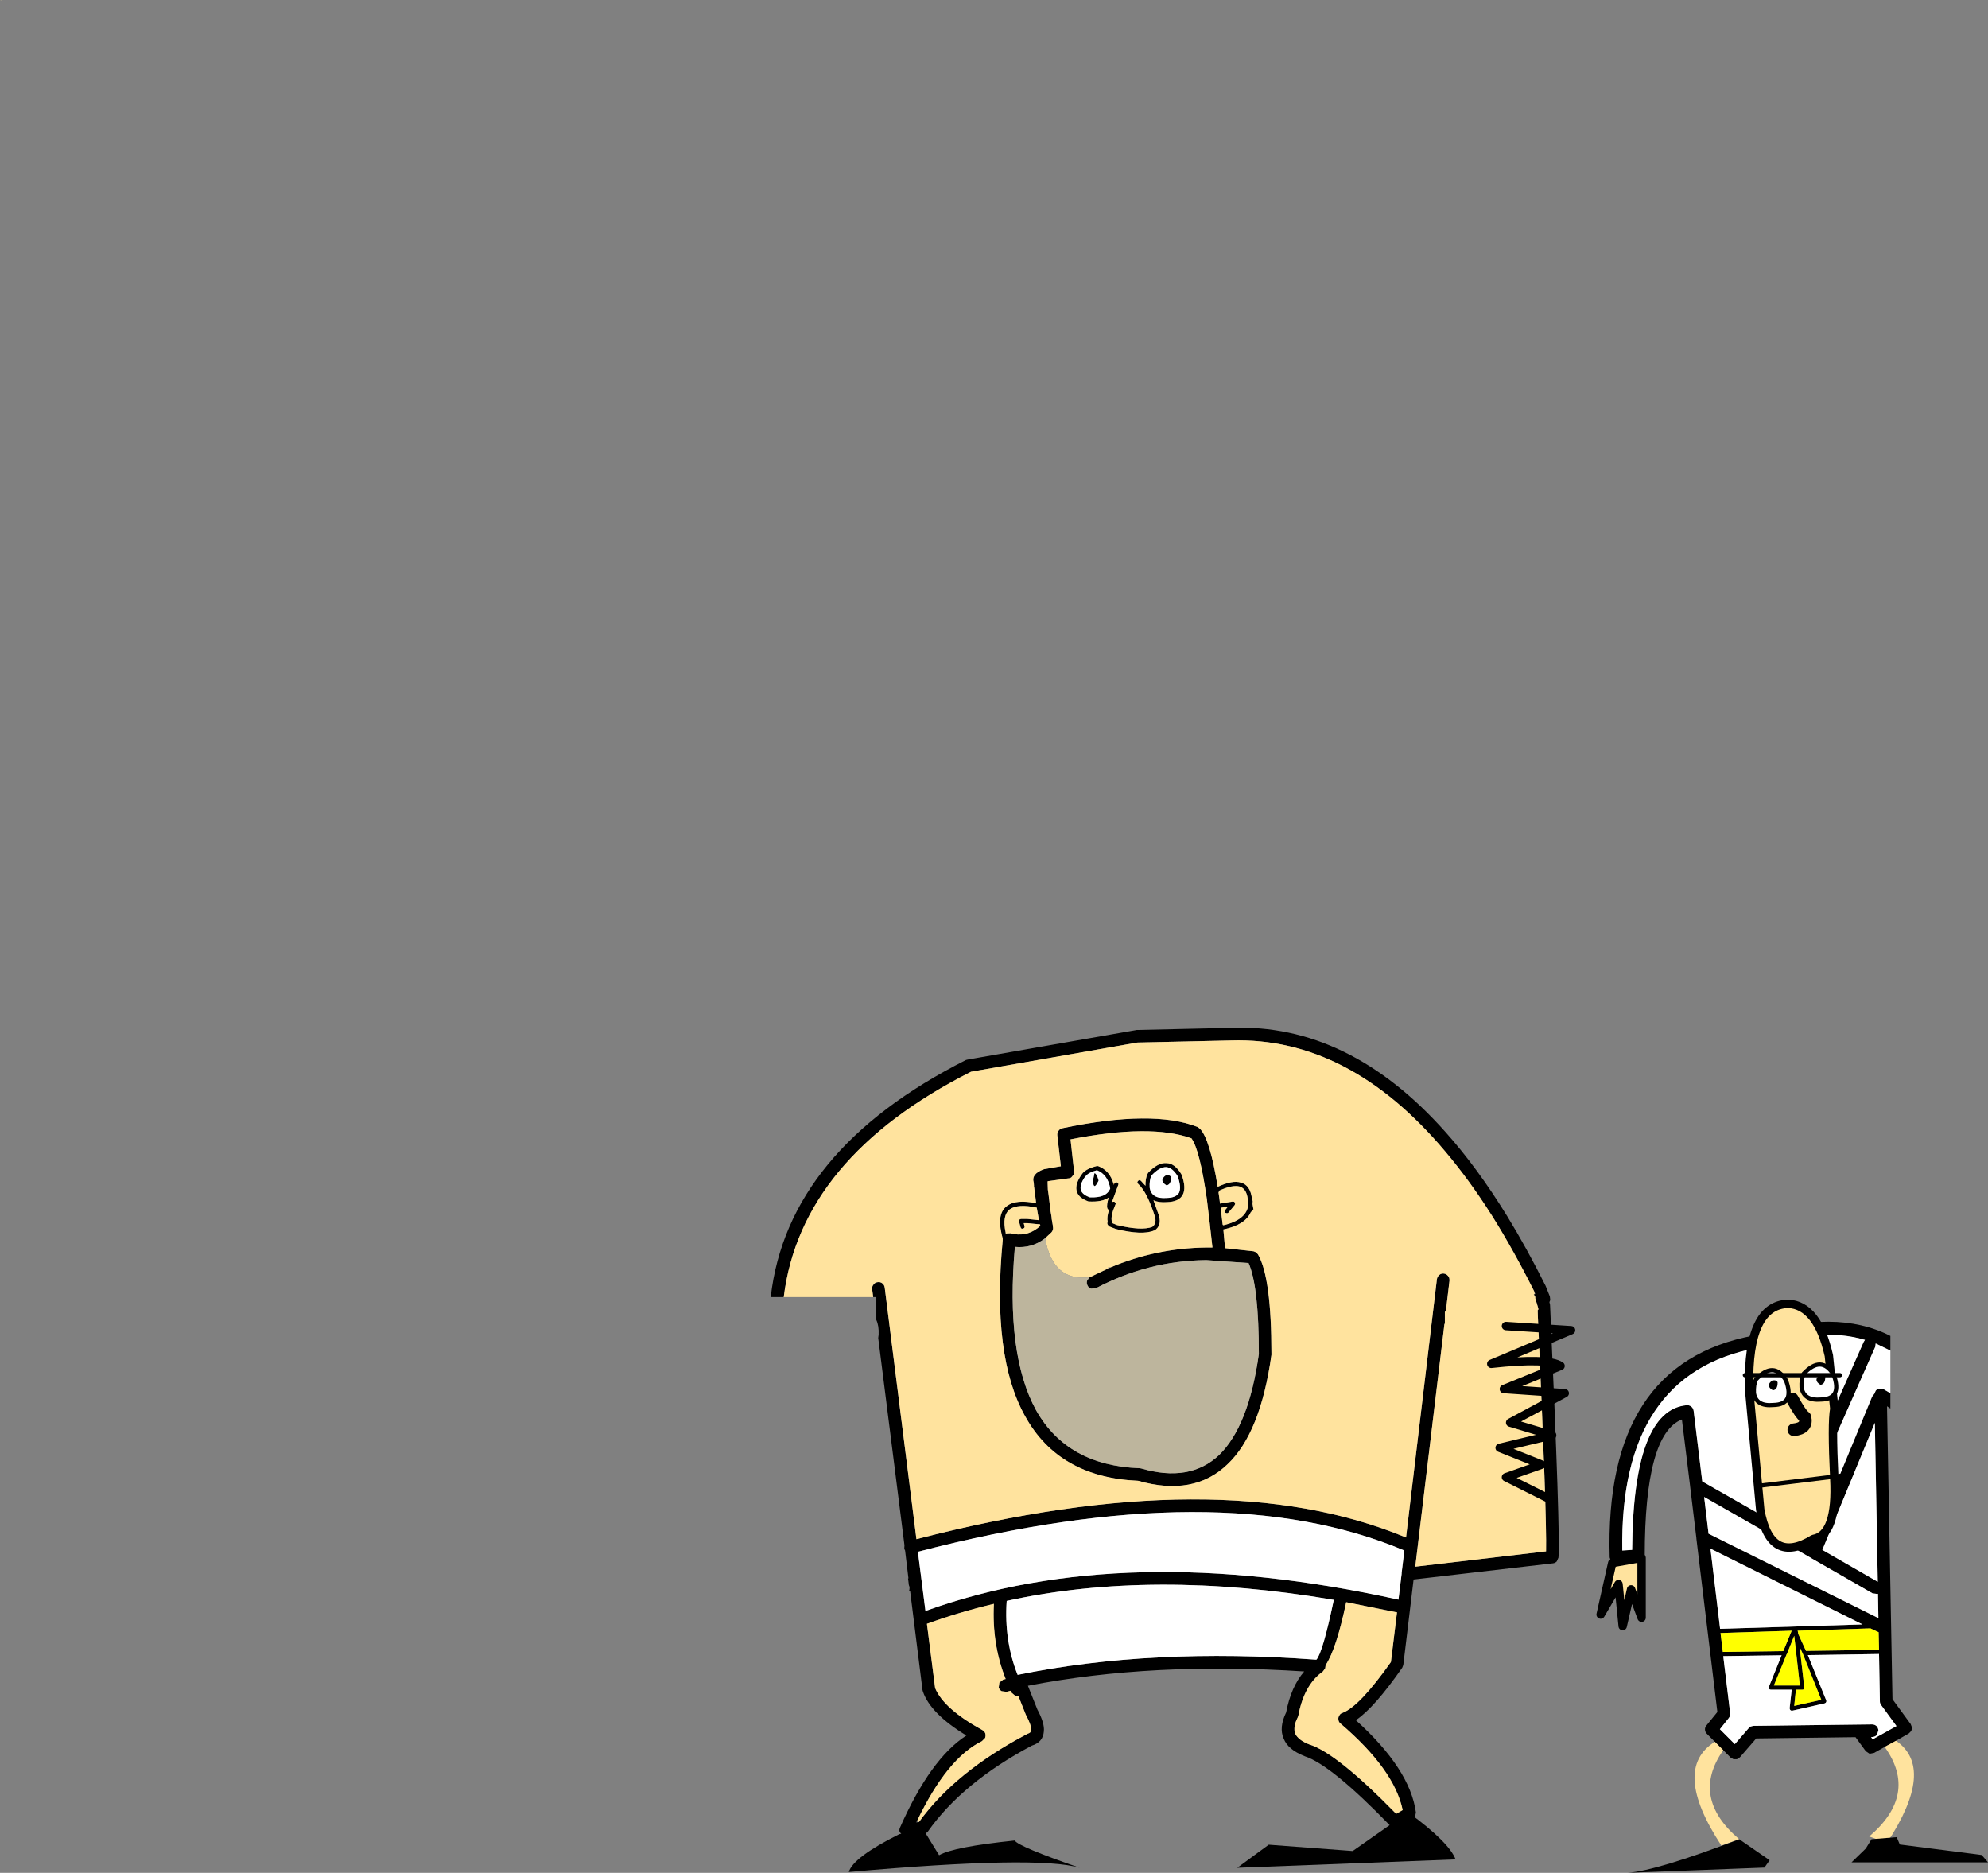 <?xml version="1.0" encoding="UTF-8" standalone="no"?>
<svg xmlns:xlink="http://www.w3.org/1999/xlink" height="445.95px" width="473.45px" xmlns="http://www.w3.org/2000/svg">
  <rect width="100%" height="100%" fill="#808080" stroke="none"/>
  <g transform="matrix(1.0, 0.0, 0.0, 1.0, 331.2, 329.6)">
    <path d="M-330.7 -329.55 L-331.2 -329.55 -330.7 -329.6 -330.7 -329.55" fill="#ffe39e" fill-rule="evenodd" stroke="none"/>
    <path d="M-123.25 -20.75 L-123.5 -22.65 Q-123.55 -23.3 -123.15 -23.75 -122.8 -24.25 -122.15 -24.3 -121.55 -24.4 -121.05 -24.0 -120.6 -23.65 -120.5 -23.0 L-112.95 36.9 Q-40.5 18.15 3.65 36.5 L11.0 -25.0 Q11.1 -25.6 11.55 -26.0 12.0 -26.4 12.6 -26.35 13.2 -26.3 13.6 -25.85 14.0 -25.45 14.0 -24.85 L14.0 -24.65 13.15 -17.5 13.2 -17.5 12.9 -17.2 12.9 -16.65 12.9 -14.4 12.8 -14.35 5.85 43.45 37.0 39.8 Q37.2 31.6 35.05 -16.1 L35.0 -17.6 35.15 -17.75 35.15 -18.05 34.4 -20.55 34.45 -20.7 34.35 -20.95 34.05 -21.4 34.3 -21.45 34.45 -21.45 34.15 -22.15 Q29.3 -31.85 24.2 -40.0 18.75 -48.6 13.0 -55.4 -9.95 -82.7 -37.95 -81.85 L-60.35 -81.35 -99.95 -74.4 Q-140.45 -53.9 -144.55 -20.75 L-147.65 -20.75 Q-143.65 -55.7 -101.15 -77.2 L-100.75 -77.3 -60.75 -84.3 -60.5 -84.35 -38.0 -84.85 Q-10.05 -85.95 13.0 -60.1 20.65 -51.55 27.75 -40.0 32.4 -32.4 36.85 -23.5 L36.9 -23.4 37.9 -20.9 38.0 -20.05 37.8 -19.55 37.95 -18.9 Q40.45 36.3 39.95 41.3 L39.55 42.2 Q39.15 42.6 38.65 42.65 L5.45 46.5 3.0 66.85 2.75 67.5 Q-3.9 77.05 -8.3 80.0 4.6 91.65 6.0 101.95 L5.85 102.8 5.25 103.45 1.75 105.45 0.8 105.65 -0.05 105.2 Q-14.2 90.6 -20.45 88.6 L-20.55 88.55 Q-24.5 87.0 -25.5 84.35 -26.65 81.75 -24.9 78.15 -23.75 72.05 -20.6 68.4 -56.7 66.05 -86.35 71.8 L-86.4 71.8 -84.15 77.45 Q-82.4 80.7 -82.6 82.65 -82.8 85.25 -85.45 86.05 -102.0 94.85 -110.25 106.55 L-110.7 106.95 -111.3 107.15 -115.3 107.65 -116.3 107.4 -116.95 106.6 Q-117.1 106.05 -116.85 105.55 -109.6 89.15 -101.05 83.65 -109.6 78.45 -111.4 73.2 L-111.5 72.85 -114.45 49.25 -114.7 49.25 Q-114.45 48.4 -114.75 47.85 L-114.85 47.0 -114.95 46.25 -114.85 46.25 -115.65 39.6 -115.85 39.2 -115.8 38.35 -122.05 -11.0 -121.95 -11.8 Q-121.85 -13.9 -122.5 -15.3 L-122.5 -20.75 -123.25 -20.75 M33.35 -18.35 L33.35 -18.2 33.25 -18.2 33.35 -18.35 M2.6 45.15 L2.6 44.95 3.25 39.6 Q-40.4 21.15 -112.6 39.9 L-110.8 54.0 Q-63.35 36.9 1.85 51.3 L2.6 45.15 M0.05 66.15 L1.5 54.3 1.3 54.3 -10.6 51.9 Q-12.95 63.1 -15.5 66.9 L-15.6 67.65 -16.15 68.4 Q-20.65 71.6 -22.0 78.95 L-22.15 79.35 Q-23.3 81.6 -22.75 83.2 -22.0 84.75 -19.45 85.75 -12.9 87.75 1.3 102.3 L2.85 101.4 Q0.85 91.75 -11.95 80.8 -12.4 80.45 -12.45 79.9 -12.55 79.35 -12.25 78.9 -12.0 78.4 -11.45 78.25 -7.4 76.7 0.05 66.15 M-66.75 -27.8 Q-55.85 -32.4 -44.0 -32.55 L-43.95 -32.55 -42.45 -32.55 -43.05 -37.9 -43.05 -37.95 -43.75 -43.8 -43.75 -43.85 Q-45.45 -55.8 -47.45 -58.55 -57.2 -62.05 -76.25 -58.3 L-75.4 -50.65 Q-75.35 -50.25 -75.55 -49.85 L-76.05 -49.25 Q-76.4 -49.0 -76.8 -49.0 L-81.55 -48.35 -81.7 -48.3 -81.7 -47.95 -81.65 -46.35 -81.5 -45.3 -81.15 -42.4 -81.0 -41.15 -80.95 -40.9 -80.75 -39.7 -80.75 -39.45 -80.45 -37.7 -80.45 -37.5 -80.4 -37.2 Q-80.4 -36.6 -80.8 -36.15 L-82.3 -34.75 Q-85.45 -32.3 -89.5 -32.7 -91.75 -7.1 -84.45 6.2 -77.05 19.35 -59.85 20.0 L-59.45 20.05 Q-47.9 23.45 -40.9 16.9 -33.8 10.0 -31.4 -7.2 -31.4 -23.3 -33.85 -28.85 L-43.9 -29.55 -44.0 -29.55 Q-57.75 -29.4 -70.2 -22.85 L-71.35 -22.75 Q-71.95 -22.95 -72.2 -23.5 -72.5 -24.05 -72.3 -24.65 L-72.25 -24.75 -71.8 -25.35 -71.65 -25.5 -71.6 -25.5 -67.4 -27.5 -66.75 -27.8 M-84.95 -47.1 L-85.0 -47.9 -85.0 -47.95 Q-85.7 -50.1 -82.55 -51.2 L-78.55 -51.9 -79.4 -59.3 Q-79.45 -59.9 -79.1 -60.35 -78.75 -60.85 -78.2 -60.95 -56.65 -65.45 -46.0 -61.25 L-45.45 -60.85 Q-43.05 -58.45 -41.2 -47.0 -37.65 -48.65 -35.65 -48.0 -33.45 -47.4 -33.05 -44.25 L-33.0 -44.0 -32.9 -43.75 -32.85 -43.55 -32.9 -42.95 -32.9 -42.9 -32.7 -41.7 -32.7 -41.45 -32.75 -41.6 -33.35 -40.9 Q-34.65 -37.95 -39.8 -36.85 L-39.85 -36.85 -39.45 -32.4 -32.65 -31.65 -32.05 -31.4 -31.6 -30.9 Q-28.4 -25.4 -28.4 -7.2 L-28.4 -7.0 Q-31.0 11.65 -38.85 19.05 -46.85 26.8 -60.15 23.0 -79.0 22.2 -87.05 7.65 -95.05 -6.6 -92.4 -34.35 L-92.4 -34.5 -92.4 -34.65 -92.7 -35.9 Q-93.8 -40.8 -91.3 -42.5 -89.2 -44.05 -84.45 -43.1 L-84.75 -45.7 -84.8 -45.95 -84.9 -46.8 -85.0 -47.1 -84.95 -47.1 M-87.4 -38.35 L-87.2 -37.6 Q-87.15 -37.45 -87.25 -37.25 L-87.55 -37.0 -87.95 -37.05 -88.15 -37.35 -88.5 -38.7 -88.5 -39.0 -88.35 -39.25 -88.05 -39.35 -86.5 -39.35 -83.7 -39.05 -83.7 -39.15 -83.85 -39.5 -84.3 -42.05 Q-88.8 -43.0 -90.7 -41.65 -92.6 -40.2 -91.7 -36.1 L-91.7 -36.0 -91.65 -35.8 -91.45 -35.9 -90.55 -35.95 -89.65 -35.75 -89.7 -35.75 Q-86.15 -35.2 -83.45 -37.7 L-83.5 -38.05 -86.55 -38.35 -87.4 -38.35 M-66.15 -43.45 L-65.8 -43.45 -65.5 -43.15 Q-65.45 -43.0 -65.55 -42.8 L-65.55 -42.75 -65.65 -42.55 Q-66.75 -39.95 -66.4 -38.7 L-66.4 -38.5 -66.45 -38.4 -66.4 -38.4 -65.2 -37.9 Q-59.4 -36.5 -56.8 -37.45 -55.75 -38.2 -56.1 -39.75 -58.0 -45.8 -60.15 -47.7 L-60.35 -48.05 -60.2 -48.4 -59.85 -48.6 -59.5 -48.45 -58.4 -47.25 Q-58.45 -49.05 -57.85 -50.2 L-57.75 -50.35 Q-55.45 -52.8 -53.45 -52.65 -51.45 -52.65 -49.85 -50.0 L-49.8 -49.9 Q-48.65 -46.8 -49.5 -45.15 -50.35 -43.45 -53.25 -43.35 -55.3 -43.2 -56.5 -43.8 L-55.15 -40.05 -55.15 -40.0 Q-54.55 -37.7 -56.25 -36.6 L-56.35 -36.6 Q-59.1 -35.4 -65.45 -36.95 L-67.0 -37.55 Q-67.7 -38.1 -67.4 -38.65 -67.65 -39.7 -67.1 -41.45 L-67.3 -41.6 -67.5 -41.9 Q-67.7 -42.75 -67.15 -44.45 -68.7 -43.35 -71.8 -43.5 L-71.95 -43.5 Q-74.45 -44.4 -74.8 -46.05 -75.2 -47.7 -73.55 -50.0 -72.75 -51.25 -70.0 -51.95 L-69.7 -51.95 Q-66.9 -50.9 -66.0 -47.7 L-65.95 -47.45 -65.8 -47.8 -65.5 -48.05 -65.15 -48.05 -64.85 -47.75 Q-64.8 -47.6 -64.9 -47.4 L-66.35 -43.45 -66.4 -43.25 -66.15 -43.45 M-53.5 -51.7 Q-55.1 -51.7 -57.0 -49.65 -57.5 -48.55 -57.4 -46.8 -56.95 -44.05 -53.35 -44.35 L-53.3 -44.35 Q-51.1 -44.4 -50.4 -45.6 -49.8 -46.95 -50.75 -49.55 -52.0 -51.6 -53.5 -51.7 M-40.8 -44.25 L-40.65 -43.0 -37.6 -43.5 -37.3 -43.45 -37.1 -43.25 -37.05 -42.95 -37.15 -42.65 -38.65 -40.85 Q-38.8 -40.7 -39.0 -40.7 L-39.35 -40.8 -39.55 -41.15 -39.4 -41.5 -38.75 -42.3 -40.5 -42.0 -40.05 -38.25 -40.0 -37.95 -39.85 -37.85 Q-34.25 -39.15 -33.9 -42.8 L-33.9 -42.85 -33.9 -42.9 -33.9 -42.95 -34.05 -44.1 -34.05 -44.15 Q-34.35 -46.5 -35.9 -47.05 -37.65 -47.55 -40.8 -46.1 L-41.0 -45.65 -40.8 -44.25 M-53.4 -47.35 Q-55.3 -48.5 -53.55 -49.75 -52.4 -49.85 -52.3 -49.25 -52.3 -47.5 -53.4 -47.35 M-72.7 -49.45 L-72.75 -49.45 Q-74.1 -47.55 -73.8 -46.3 -73.5 -45.15 -71.65 -44.5 -67.7 -44.3 -66.8 -46.6 -67.35 -49.9 -69.95 -50.95 -72.05 -50.4 -72.7 -49.45 M-17.7 65.6 Q-16.2 63.95 -13.55 51.35 -56.7 44.0 -91.45 51.6 -92.1 61.05 -88.85 69.2 L-88.8 69.2 Q-56.95 62.7 -17.7 65.6 M-69.55 -48.5 Q-70.8 -45.85 -70.9 -48.5 L-70.55 -50.25 Q-70.05 -50.25 -69.55 -48.5 M-112.35 104.25 Q-103.7 92.3 -86.7 83.35 L-86.4 83.2 Q-85.7 83.0 -85.6 82.4 -85.6 81.1 -86.8 78.9 L-86.9 78.7 -88.65 74.3 -89.35 74.25 -90.25 73.5 -90.5 73.0 -91.5 73.25 -92.65 73.1 Q-93.2 72.8 -93.35 72.2 L-93.2 71.05 -92.3 70.35 -91.7 70.2 Q-95.0 61.85 -94.5 52.3 -102.7 54.25 -110.45 57.05 L-108.5 72.35 Q-106.45 77.3 -97.25 82.35 -96.75 82.6 -96.55 83.15 -96.4 83.7 -96.6 84.25 L-97.35 85.0 Q-105.65 89.05 -112.8 104.0 L-113.0 104.35 -112.35 104.25" fill="#000000" fill-rule="evenodd" stroke="none"/>
    <path d="M34.3 -21.45 L34.05 -21.4 34.35 -20.95 34.45 -20.7 34.4 -20.55 35.15 -18.05 35.15 -17.75 35.0 -17.6 35.05 -16.1 Q37.2 31.6 37.0 39.8 L5.85 43.45 12.8 -14.35 12.9 -14.4 12.9 -16.65 12.9 -17.2 13.2 -17.5 13.15 -17.5 14.0 -24.65 14.0 -24.85 Q14.0 -25.45 13.6 -25.85 13.2 -26.3 12.6 -26.35 12.0 -26.4 11.55 -26.0 11.1 -25.6 11.0 -25.0 L3.65 36.5 Q-40.5 18.15 -112.95 36.9 L-120.5 -23.0 Q-120.6 -23.65 -121.05 -24.0 -121.55 -24.4 -122.15 -24.3 -122.8 -24.25 -123.15 -23.75 -123.55 -23.3 -123.5 -22.65 L-123.25 -20.75 -144.55 -20.75 Q-140.45 -53.9 -99.95 -74.4 L-60.35 -81.35 -37.95 -81.85 Q-9.95 -82.7 13.0 -55.4 18.75 -48.6 24.2 -40.0 29.3 -31.85 34.15 -22.15 L34.3 -21.45 M33.35 -18.35 L33.25 -18.2 33.35 -18.2 33.35 -18.35 M0.05 66.15 Q-7.4 76.7 -11.45 78.25 -12.0 78.4 -12.25 78.9 -12.55 79.35 -12.45 79.9 -12.4 80.45 -11.95 80.8 0.85 91.75 2.85 101.4 L1.3 102.3 Q-12.9 87.75 -19.45 85.75 -22.0 84.75 -22.75 83.2 -23.3 81.6 -22.15 79.35 L-22.0 78.95 Q-20.65 71.6 -16.15 68.4 L-15.6 67.65 -15.5 66.9 Q-12.95 63.1 -10.6 51.9 L1.3 54.3 1.5 54.3 0.05 66.15 M-82.3 -34.75 L-80.8 -36.15 Q-80.4 -36.6 -80.4 -37.2 L-80.45 -37.5 -80.45 -37.7 -80.75 -39.45 -80.75 -39.7 -80.95 -40.9 -81.0 -41.15 -81.15 -42.4 -81.5 -45.3 -81.65 -46.35 -81.7 -47.95 -81.7 -48.3 -81.55 -48.35 -76.8 -49.0 Q-76.4 -49.0 -76.05 -49.25 L-75.55 -49.85 Q-75.35 -50.25 -75.4 -50.65 L-76.25 -58.3 Q-57.2 -62.05 -47.45 -58.55 -45.45 -55.8 -43.75 -43.85 L-43.75 -43.8 -43.05 -37.95 -43.05 -37.9 -42.45 -32.55 -43.95 -32.55 -44.0 -32.55 Q-55.85 -32.4 -66.75 -27.8 L-67.2 -27.9 -67.4 -27.5 -71.6 -25.5 -71.65 -25.5 Q-80.45 -24.3 -82.3 -34.75 M-84.95 -47.1 L-85.0 -47.1 -84.9 -46.8 -84.8 -45.95 -84.75 -45.7 -84.45 -43.1 Q-89.2 -44.05 -91.3 -42.5 -93.8 -40.8 -92.7 -35.9 L-92.4 -34.65 -92.4 -34.5 -92.4 -34.35 Q-95.05 -6.6 -87.05 7.65 -79.0 22.2 -60.15 23.0 -46.85 26.8 -38.85 19.05 -31.0 11.65 -28.4 -7.0 L-28.4 -7.2 Q-28.4 -25.4 -31.6 -30.9 L-32.05 -31.4 -32.65 -31.65 -39.45 -32.4 -39.85 -36.85 -39.8 -36.85 Q-34.65 -37.95 -33.35 -40.9 L-32.75 -41.6 -32.7 -41.45 -32.7 -41.7 -32.9 -42.9 -32.9 -42.95 -32.85 -43.55 -32.9 -43.75 -33.0 -44.0 -33.05 -44.25 Q-33.45 -47.4 -35.65 -48.0 -37.65 -48.65 -41.2 -47.0 -43.05 -58.45 -45.45 -60.85 L-46.0 -61.25 Q-56.65 -65.45 -78.2 -60.95 -78.75 -60.85 -79.1 -60.35 -79.45 -59.9 -79.4 -59.3 L-78.55 -51.9 -82.55 -51.2 Q-85.7 -50.1 -85.0 -47.95 L-85.0 -47.9 -84.95 -47.1 M-87.4 -38.35 L-86.55 -38.35 -83.5 -38.05 -83.45 -37.7 Q-86.15 -35.2 -89.7 -35.75 L-89.65 -35.75 -90.55 -35.95 -91.45 -35.9 -91.65 -35.8 -91.7 -36.0 -91.7 -36.1 Q-92.6 -40.2 -90.7 -41.65 -88.8 -43.0 -84.3 -42.05 L-83.85 -39.5 -83.7 -39.15 -83.7 -39.05 -86.5 -39.35 -88.05 -39.35 -88.35 -39.25 -88.5 -39.0 -88.5 -38.7 -88.15 -37.35 -87.95 -37.05 -87.55 -37.0 -87.25 -37.25 Q-87.15 -37.45 -87.2 -37.6 L-87.4 -38.35 M-66.0 -47.7 Q-66.9 -50.9 -69.7 -51.95 L-70.0 -51.95 Q-72.75 -51.25 -73.55 -50.0 -75.2 -47.7 -74.8 -46.05 -74.45 -44.4 -71.95 -43.5 L-71.8 -43.5 Q-68.7 -43.35 -67.15 -44.45 -67.7 -42.75 -67.5 -41.9 L-67.3 -41.6 -67.1 -41.45 Q-67.65 -39.7 -67.4 -38.65 -67.7 -38.1 -67.0 -37.55 L-65.45 -36.95 Q-59.1 -35.4 -56.35 -36.6 L-56.25 -36.6 Q-54.55 -37.7 -55.15 -40.0 L-55.15 -40.05 -56.5 -43.8 Q-55.3 -43.2 -53.25 -43.35 -50.35 -43.45 -49.5 -45.15 -48.65 -46.8 -49.8 -49.9 L-49.85 -50.0 Q-51.45 -52.65 -53.45 -52.65 -55.45 -52.8 -57.75 -50.35 L-57.85 -50.2 Q-58.45 -49.05 -58.4 -47.25 L-59.5 -48.45 -59.85 -48.6 -60.2 -48.4 -60.35 -48.05 -60.15 -47.7 Q-58.0 -45.8 -56.1 -39.75 -55.75 -38.2 -56.8 -37.45 -59.4 -36.5 -65.2 -37.9 L-66.4 -38.4 -66.45 -38.4 -66.4 -38.5 -66.4 -38.7 Q-66.75 -39.95 -65.65 -42.55 L-65.55 -42.75 -65.55 -42.8 Q-65.45 -43.0 -65.5 -43.15 L-65.8 -43.45 -66.15 -43.45 -66.35 -43.45 -64.9 -47.4 Q-64.8 -47.6 -64.85 -47.75 L-65.15 -48.05 -65.5 -48.05 -65.8 -47.8 -66.0 -47.7 M-40.8 -44.25 L-41.0 -45.65 -40.8 -46.1 Q-37.65 -47.55 -35.9 -47.05 -34.35 -46.5 -34.05 -44.15 L-34.05 -44.1 -33.9 -42.95 -33.9 -42.9 -33.9 -42.85 -33.9 -42.8 Q-34.25 -39.15 -39.85 -37.85 L-40.0 -37.95 -40.05 -38.25 -40.5 -42.0 -38.75 -42.3 -39.4 -41.5 -39.55 -41.15 -39.35 -40.8 -39.0 -40.7 Q-38.8 -40.7 -38.65 -40.85 L-37.15 -42.65 -37.05 -42.95 -37.1 -43.25 -37.3 -43.45 -37.6 -43.5 -40.65 -43.0 -40.8 -44.25 M-112.8 104.0 Q-105.65 89.05 -97.35 85.0 L-96.6 84.25 Q-96.4 83.7 -96.55 83.15 -96.75 82.6 -97.25 82.35 -106.45 77.3 -108.5 72.35 L-110.45 57.05 Q-102.7 54.25 -94.5 52.3 -95.0 61.85 -91.7 70.2 L-92.3 70.35 -93.2 71.05 -93.35 72.2 Q-93.2 72.8 -92.65 73.1 L-91.5 73.25 -90.5 73.0 -90.25 73.5 -89.35 74.25 -88.65 74.3 -86.9 78.7 -86.8 78.9 Q-85.6 81.1 -85.6 82.4 -85.7 83.0 -86.4 83.2 L-86.7 83.35 Q-103.7 92.3 -112.35 104.25 L-112.8 104.0" fill="#ffe39e" fill-rule="evenodd" stroke="none"/>
    <path d="M2.6 45.15 L1.85 51.3 Q-63.35 36.9 -110.8 54.0 L-112.6 39.9 Q-40.4 21.15 3.25 39.6 L2.6 44.95 2.6 45.15 M-53.5 -51.7 Q-52.0 -51.6 -50.75 -49.55 -49.8 -46.95 -50.4 -45.6 -51.1 -44.4 -53.3 -44.35 L-53.35 -44.35 Q-56.95 -44.05 -57.4 -46.8 -57.5 -48.55 -57.0 -49.65 -55.1 -51.7 -53.5 -51.7 M-53.4 -47.35 Q-52.3 -47.5 -52.3 -49.25 -52.4 -49.85 -53.55 -49.75 -55.3 -48.5 -53.4 -47.35 M-72.7 -49.45 Q-72.05 -50.4 -69.95 -50.95 -67.35 -49.9 -66.8 -46.6 -67.7 -44.3 -71.65 -44.5 -73.5 -45.15 -73.8 -46.3 -74.1 -47.55 -72.75 -49.45 L-72.7 -49.45 M-69.55 -48.5 Q-70.05 -50.25 -70.55 -50.25 L-70.9 -48.5 Q-70.8 -45.85 -69.55 -48.5 M-17.7 65.6 Q-56.95 62.7 -88.8 69.2 L-88.85 69.2 Q-92.1 61.05 -91.45 51.6 -56.7 44.0 -13.55 51.35 -16.2 63.95 -17.7 65.6" fill="#ffffff" fill-rule="evenodd" stroke="none"/>
    <path d="M-66.75 -27.8 L-67.4 -27.5 -67.2 -27.9 -66.75 -27.8 M-71.65 -25.5 L-71.8 -25.35 -72.25 -24.75 -72.3 -24.65 Q-72.5 -24.05 -72.2 -23.5 -71.95 -22.95 -71.35 -22.75 L-70.2 -22.85 Q-57.75 -29.4 -44.0 -29.55 L-43.9 -29.55 -33.85 -28.85 Q-31.4 -23.3 -31.4 -7.2 -33.8 10.0 -40.9 16.9 -47.9 23.45 -59.45 20.05 L-59.85 20.0 Q-77.05 19.35 -84.45 6.2 -91.75 -7.1 -89.5 -32.7 -85.45 -32.3 -82.3 -34.75 -80.45 -24.3 -71.65 -25.5" fill="#bdb59d" fill-rule="evenodd" stroke="none"/>
    <path d="M-66.15 -43.45 L-66.4 -43.25 -66.35 -43.45 -66.15 -43.45 M-65.8 -47.8 L-65.95 -47.45 -66.0 -47.7 -65.8 -47.8" fill="#ff9121" fill-rule="evenodd" stroke="none"/>
    <path d="M-117.05 107.15 L-111.55 105.65 -107.55 112.15 Q-104.05 110.15 -89.55 108.65 -88.55 110.15 -74.05 115.15 -84.05 112.15 -129.05 116.15 -128.05 112.65 -117.05 107.15" fill="#000000" fill-rule="evenodd" stroke="none"/>
    <path d="M-29.05 109.65 L-9.05 111.15 0.95 104.15 4.45 102.15 Q13.95 109.15 15.45 113.15 L-36.55 115.15 -29.05 109.65" fill="#000000" fill-rule="evenodd" stroke="none"/>
    <path d="M27.45 -13.85 L42.95 -12.85 23.95 -4.85 Q37.45 -6.35 40.45 -4.35 L26.95 1.15 41.45 2.15 28.45 9.15 38.45 12.15 25.95 15.15 35.95 19.15 27.45 22.15 38.45 27.65" fill="none" stroke="#000000" stroke-linecap="round" stroke-linejoin="round" stroke-width="2.0"/>
    <path d="M119.0 -8.0 L115.5 -9.7 115.4 -8.9 95.9 35.1 95.7 35.4 100.2 37.95 114.65 2.95 115.2 2.25 115.5 1.55 Q115.85 1.1 116.4 1.05 L117.4 1.2 119.0 2.15 119.0 5.8 118.2 5.25 119.5 75.0 123.85 80.95 124.15 81.75 124.0 82.55 123.4 83.15 120.35 84.9 117.95 86.2 115.1 87.8 114.05 88.0 113.15 87.4 110.7 84.05 87.05 84.35 83.15 88.85 82.45 89.3 81.65 89.3 80.95 88.9 79.2 87.15 77.2 85.15 75.3 83.25 Q74.9 82.85 74.85 82.3 74.8 81.7 75.2 81.25 L77.8 78.05 72.8 36.75 72.8 36.65 71.3 24.25 71.3 24.2 69.35 8.4 Q60.5 11.85 60.5 40.85 60.5 41.45 60.1 41.9 59.7 42.3 59.15 42.35 L53.8 42.7 53.0 42.55 52.4 42.0 52.15 41.25 Q50.8 -5.05 86.55 -11.6 105.8 -18.2 119.0 -11.5 L119.0 -8.0 M102.8 39.45 L116.0 47.05 115.3 9.2 102.8 39.45 M100.2 41.45 L100.15 41.4 74.65 26.85 75.7 35.6 116.15 55.7 116.05 49.9 115.9 49.95 114.75 49.8 100.2 41.45 M87.5 -8.7 L87.3 -8.65 Q54.5 -2.55 55.15 39.6 L57.5 39.45 Q57.75 6.15 70.5 5.0 71.1 4.95 71.6 5.35 72.05 5.7 72.15 6.35 L74.2 23.15 93.15 33.95 93.15 33.9 112.65 -10.1 112.95 -10.55 Q102.1 -13.75 87.5 -8.7 M115.85 58.9 L114.25 58.15 96.9 58.7 97.0 59.0 97.05 59.45 98.9 63.5 116.3 63.25 116.2 59.05 115.85 58.9 M90.5 72.75 L90.2 72.65 90.05 72.4 90.05 72.1 93.1 64.55 79.2 64.75 80.85 78.35 Q80.9 78.95 80.55 79.45 L78.4 82.15 81.95 85.7 85.25 81.9 Q85.45 81.65 85.75 81.5 L86.35 81.35 114.65 81.0 Q115.25 81.0 115.7 81.4 116.1 81.8 116.15 82.45 L115.8 83.5 Q115.4 83.95 114.8 84.0 L114.4 84.05 114.8 84.55 120.45 81.4 116.8 76.4 Q116.5 76.0 116.5 75.55 L116.3 64.25 99.35 64.5 103.75 75.35 103.75 75.6 103.6 75.85 103.35 76.0 95.6 77.75 95.3 77.7 95.1 77.5 95.0 77.2 95.5 72.75 90.5 72.75 M93.5 63.55 L95.5 58.7 78.55 59.25 79.1 63.75 93.5 63.55 M94.35 64.25 L94.3 64.3 91.25 71.75 97.45 71.75 96.1 59.9 94.35 64.25 M98.15 64.2 L98.1 64.1 97.4 62.6 98.5 72.2 98.45 72.5 98.3 72.7 98.0 72.75 96.5 72.75 96.1 76.6 102.55 75.15 98.15 64.2 M76.15 39.15 L78.45 58.25 112.35 57.2 Q94.25 48.15 76.15 39.15" fill="#000000" fill-rule="evenodd" stroke="none"/>
    <path d="M119.0 2.15 L117.4 1.2 116.4 1.05 Q115.85 1.1 115.5 1.55 L115.2 2.25 114.65 2.95 100.2 37.95 95.7 35.4 95.9 35.1 115.4 -8.9 115.5 -9.7 119.0 -8.0 119.0 2.15 M87.5 -8.7 Q102.1 -13.75 112.95 -10.55 L112.65 -10.1 93.15 33.9 93.15 33.95 74.2 23.15 72.15 6.35 Q72.05 5.7 71.6 5.35 71.1 4.95 70.5 5.0 57.75 6.15 57.5 39.45 L55.15 39.6 Q54.5 -2.55 87.3 -8.65 L87.5 -8.7 M100.2 41.45 L114.75 49.8 115.9 49.95 116.05 49.9 116.15 55.7 75.7 35.6 74.65 26.85 100.15 41.4 100.2 41.45 M102.8 39.45 L115.3 9.2 116.0 47.05 102.8 39.45 M90.5 72.75 L95.5 72.75 95.0 77.2 95.1 77.5 95.3 77.7 95.6 77.75 103.35 76.0 103.6 75.85 103.75 75.6 103.75 75.35 99.35 64.5 116.3 64.25 116.5 75.55 Q116.5 76.0 116.8 76.4 L120.45 81.4 114.8 84.55 114.4 84.05 114.8 84.0 Q115.4 83.95 115.8 83.5 L116.15 82.45 Q116.1 81.8 115.7 81.4 115.25 81.0 114.65 81.0 L86.35 81.35 85.75 81.5 Q85.45 81.65 85.25 81.9 L81.95 85.7 78.4 82.15 80.55 79.45 Q80.9 78.95 80.85 78.35 L79.2 64.75 93.1 64.55 90.05 72.1 90.05 72.4 90.2 72.65 90.5 72.75 M76.15 39.15 Q94.25 48.15 112.35 57.2 L78.45 58.25 76.15 39.15" fill="#ffffff" fill-rule="evenodd" stroke="none"/>
    <path d="M115.85 58.9 L116.2 59.05 116.3 63.25 98.9 63.5 97.05 59.45 97.0 59.0 96.9 58.7 114.25 58.15 115.85 58.9 M98.15 64.2 L102.55 75.15 96.1 76.6 96.5 72.75 98.0 72.75 98.3 72.7 98.45 72.5 98.5 72.2 97.4 62.6 98.1 64.1 98.15 64.2 M94.35 64.25 L96.1 59.9 97.45 71.75 91.25 71.75 94.3 64.3 94.35 64.25 M93.5 63.55 L79.1 63.75 78.55 59.25 95.5 58.7 93.5 63.55" fill="#ffff00" fill-rule="evenodd" stroke="none"/>
    <path d="M77.2 85.15 L79.2 87.15 Q71.3 98.4 83.0 108.35 L78.75 109.85 Q66.8 91.65 77.2 85.15 M117.95 86.2 L120.35 84.9 Q129.85 91.5 118.2 109.2 L113.95 107.7 Q125.7 97.7 117.7 86.45 L117.95 86.2" fill="#ffe39e" fill-rule="evenodd" stroke="none"/>
    <path d="M52.75 42.6 L59.75 41.35 59.75 55.6 57.25 48.85 55.25 57.6 54.25 47.6 50.0 54.85 52.75 42.6" fill="#ffe39e" fill-rule="evenodd" stroke="none"/>
    <path d="M52.75 42.6 L50.0 54.85 54.25 47.6 55.25 57.6 57.25 48.85 59.75 55.6 59.75 41.35 52.75 42.6 Z" fill="none" stroke="#000000" stroke-linecap="round" stroke-linejoin="round" stroke-width="2.0"/>
    <path d="M56.4 116.35 Q63.35 115.85 83.0 108.35 L90.25 113.35 89.0 115.1 56.4 116.35" fill="#000000" fill-rule="evenodd" stroke="none"/>
    <path d="M114.5 108.35 L120.5 107.85 121.25 109.6 140.75 112.1 142.25 113.85 109.75 113.85 113.15 110.55 114.5 108.35" fill="#000000" fill-rule="evenodd" stroke="none"/>
    <path d="M85.35 0.5 Q85.0 -18.8 94.65 -19.15 101.65 -18.8 104.35 -6.8 L105.65 5.85 Q105.0 9.2 105.65 22.5 106.35 35.85 100.65 36.85 90.35 43.2 88.0 29.85 L85.35 1.2 85.35 0.5" fill="#ffe39e" fill-rule="evenodd" stroke="none"/>
    <path d="M85.35 1.2 L88.0 29.85 Q90.35 43.2 100.65 36.85 106.35 35.85 105.65 22.5 105.0 9.2 105.65 5.85 L104.35 -6.8 Q101.65 -18.8 94.65 -19.15 85.0 -18.8 85.35 0.5" fill="none" stroke="#000000" stroke-linecap="round" stroke-linejoin="round" stroke-width="2.0"/>
    <path d="M95.65 3.5 Q97.65 7.2 98.65 7.85 99.35 10.5 96.0 10.85" fill="none" stroke="#000000" stroke-linecap="round" stroke-linejoin="round" stroke-width="3.0"/>
    <path d="M87.65 24.2 L109.65 21.5" fill="none" stroke="#000000" stroke-linecap="round" stroke-linejoin="round" stroke-width="1.0"/>
    <path d="M98.35 -2.5 Q102.6 -7.0 105.5 -2.25 107.6 3.5 102.5 3.65 98.35 4.0 97.85 0.75 97.75 -1.25 98.35 -2.5" fill="#ffffff" fill-rule="evenodd" stroke="none"/>
    <path d="M98.35 -2.5 Q102.6 -7.0 105.5 -2.25 107.6 3.5 102.5 3.65 98.35 4.0 97.85 0.75 97.75 -1.25 98.35 -2.5 Z" fill="none" stroke="#000000" stroke-linecap="round" stroke-linejoin="round" stroke-width="1.0"/>
    <path d="M102.25 -2.25 Q103.35 -2.35 103.5 -1.75 103.5 0.0 102.35 0.15 100.5 -1.0 102.25 -2.25" fill="#000000" fill-rule="evenodd" stroke="none"/>
    <path d="M87.0 -1.15 Q91.25 -5.65 94.15 -0.9 96.25 4.85 91.15 4.95 87.0 5.35 86.5 2.1 86.4 0.1 87.0 -1.15" fill="#ffffff" fill-rule="evenodd" stroke="none"/>
    <path d="M87.0 -1.15 Q91.25 -5.65 94.15 -0.9 96.25 4.85 91.15 4.95 87.0 5.35 86.5 2.1 86.4 0.1 87.0 -1.15 Z" fill="none" stroke="#000000" stroke-linecap="round" stroke-linejoin="round" stroke-width="1.0"/>
    <path d="M90.9 -0.9 Q92.0 -1.05 92.15 -0.4 92.15 1.35 91.0 1.45 89.15 0.35 90.9 -0.9" fill="#000000" fill-rule="evenodd" stroke="none"/>
    <path d="M84.35 -2.15 L107.0 -2.15" fill="none" stroke="#000000" stroke-linecap="round" stroke-linejoin="round" stroke-width="1.0"/>
  </g>
</svg>
